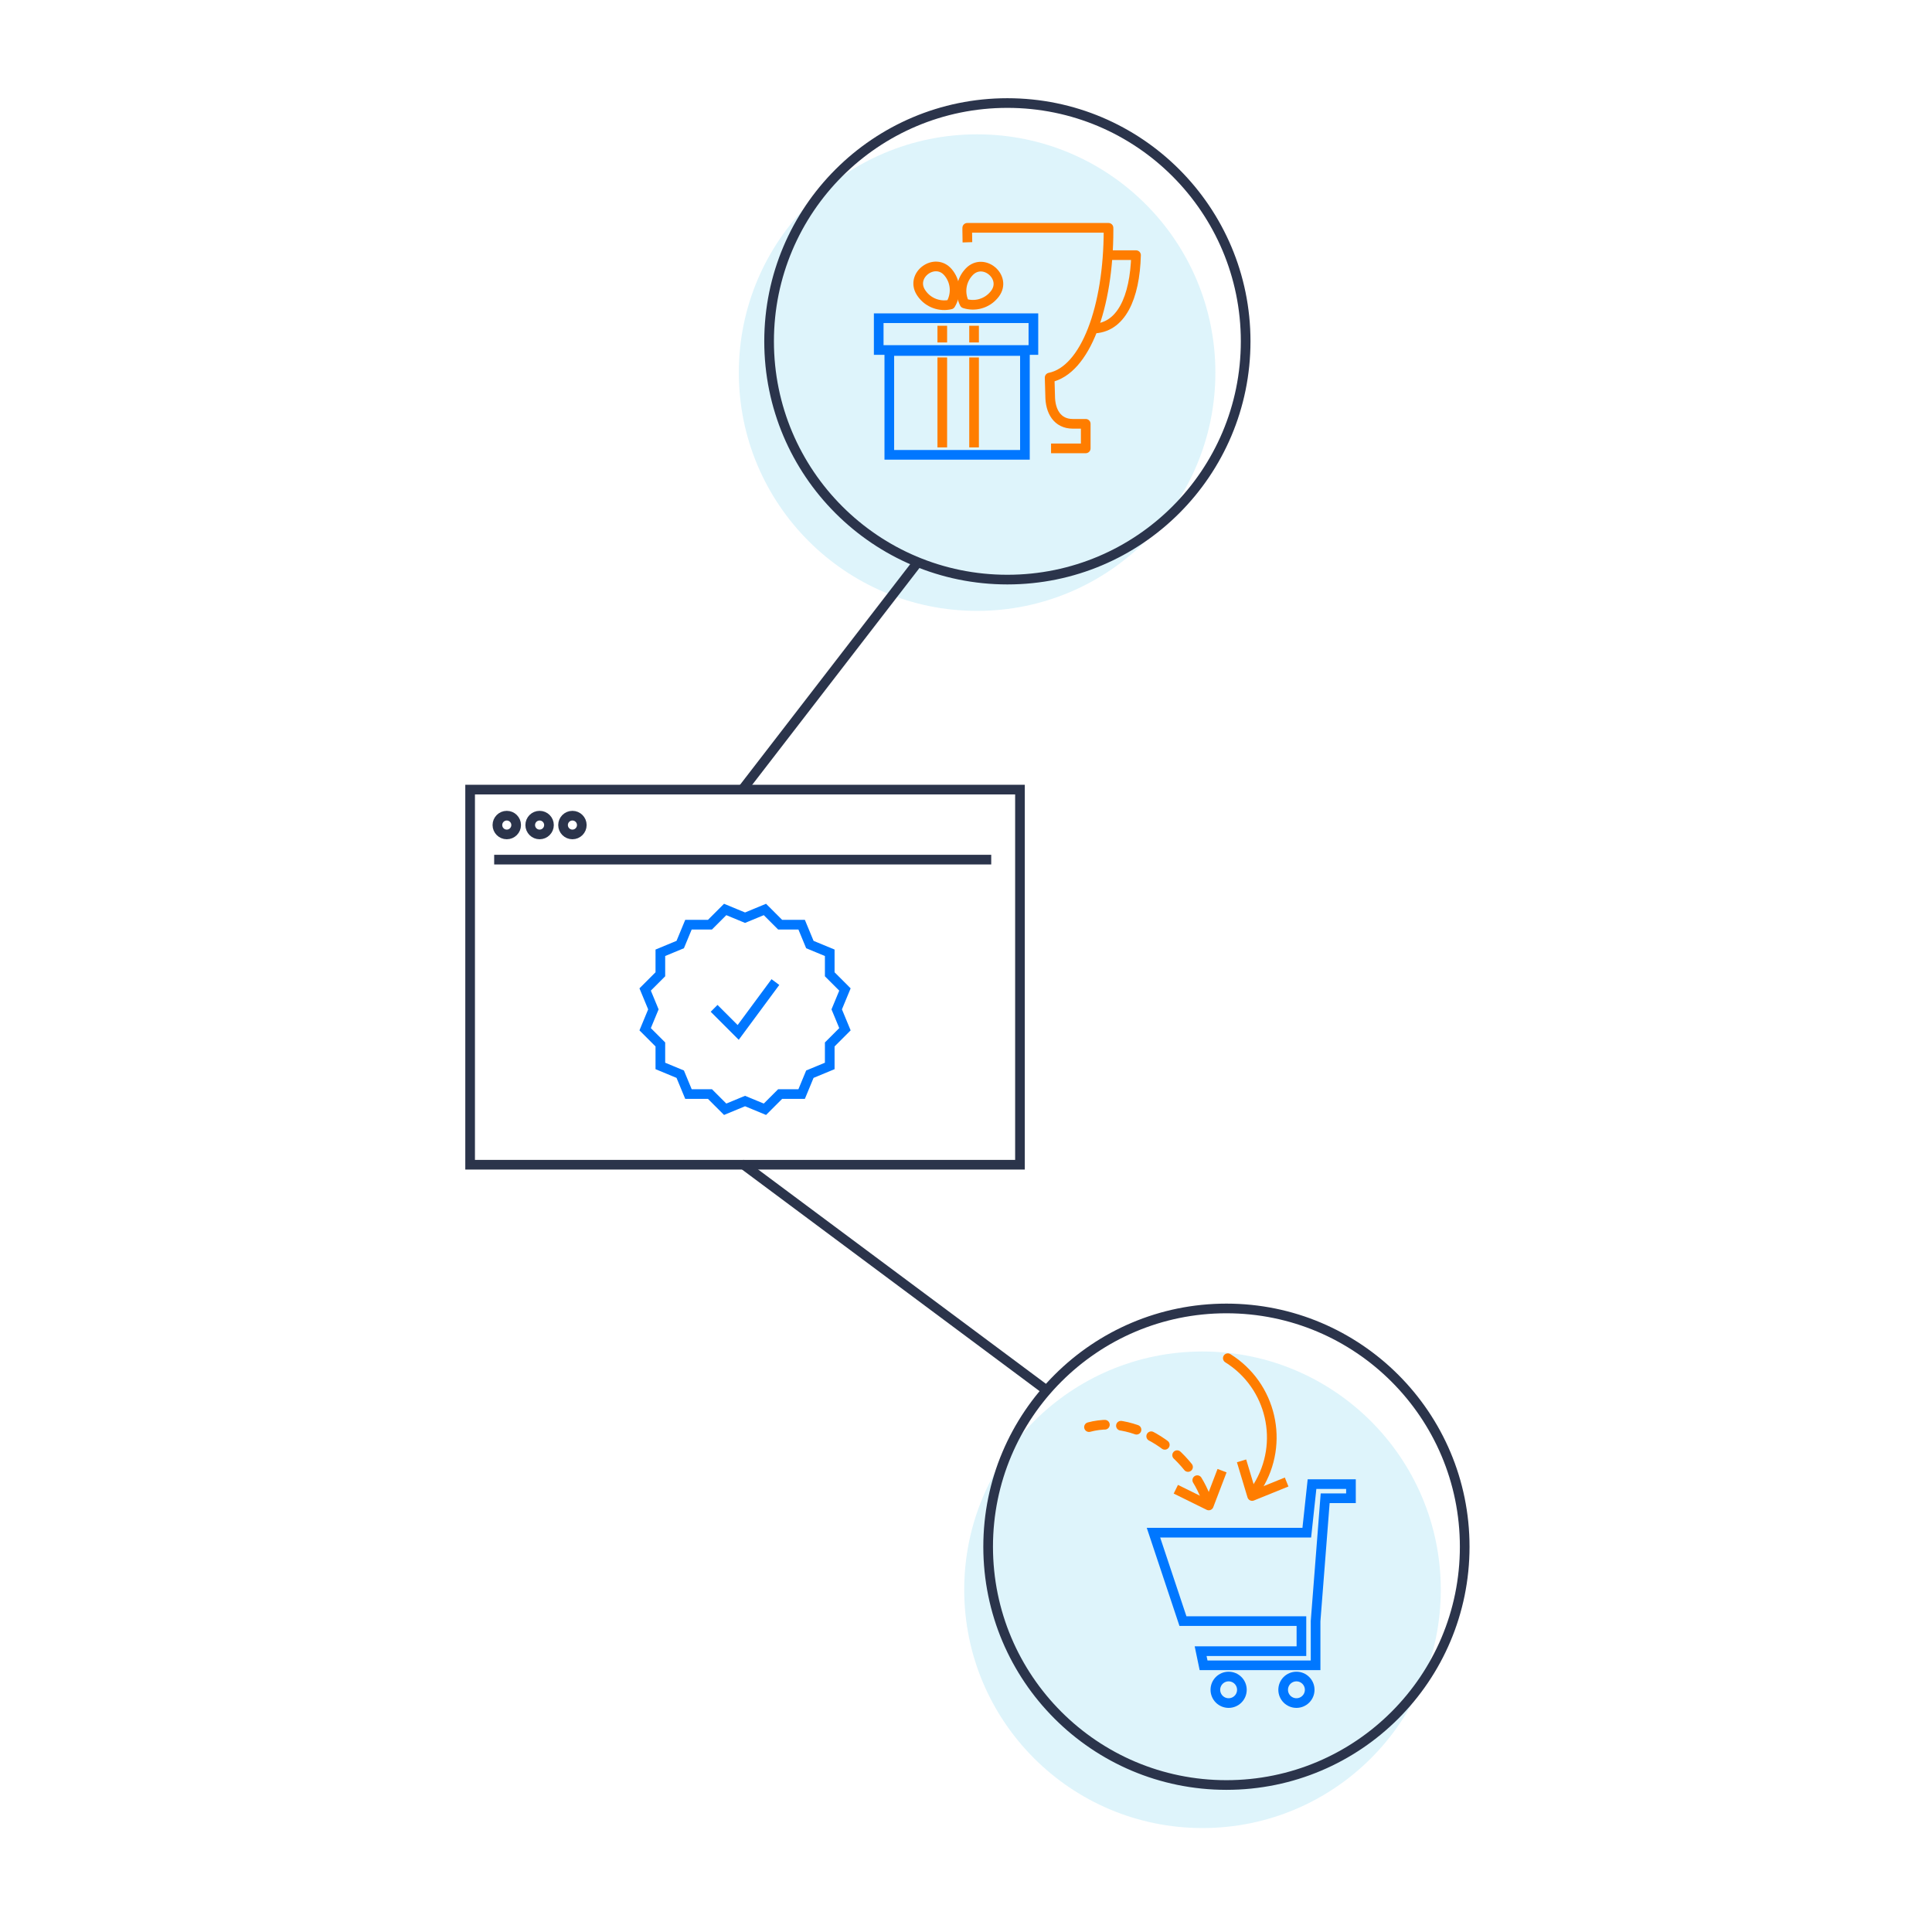 <?xml version="1.0" encoding="UTF-8"?>
<svg width="600px" height="600px" viewBox="0 0 600 600" version="1.1" xmlns="http://www.w3.org/2000/svg" xmlns:xlink="http://www.w3.org/1999/xlink">
    <title>Iconstory_334a</title>
    <g id="Iconstory_334a" stroke="none" stroke-width="1" fill="none" fill-rule="evenodd">
        <g id="Group-Copy" transform="translate(146, 32)">
            <path d="M301.448,461.717 C301.448,502.586 268.317,535.717 227.448,535.717 C186.579,535.717 153.448,502.586 153.448,461.717 C153.448,420.848 186.579,387.717 227.448,387.717 C268.317,387.717 301.448,420.848 301.448,461.717" id="Fill-13" fill="#DEF4FB"></path>
            <path d="M308.877,448.35 C308.877,489.219 275.746,522.35 234.877,522.35 C194.008,522.35 160.877,489.219 160.877,448.35 C160.877,407.481 194.008,374.35 234.877,374.35 C275.746,374.35 308.877,407.481 308.877,448.35 Z" id="Stroke-15" stroke="#2B344B" stroke-width="3"></path>
            <line x1="7.471" y1="234.964" x2="161.834" y2="234.964" id="Stroke-17" stroke="#2B344B" stroke-width="3"></line>
            <polygon id="Stroke-19" stroke="#2B344B" stroke-width="3" points="0 329.717 170.761 329.717 170.761 213.217 0 213.217"></polygon>
            <path d="M14.297,224.227 C14.297,225.835 12.993,227.139 11.385,227.139 C9.776,227.139 8.472,225.835 8.472,224.227 C8.472,222.618 9.776,221.314 11.385,221.314 C12.993,221.314 14.297,222.618 14.297,224.227 Z" id="Stroke-21" stroke="#2B344B" stroke-width="3"></path>
            <path d="M24.491,224.227 C24.491,225.835 23.186,227.139 21.578,227.139 C19.97,227.139 18.666,225.835 18.666,224.227 C18.666,222.618 19.97,221.314 21.578,221.314 C23.186,221.314 24.491,222.618 24.491,224.227 Z" id="Stroke-22" stroke="#2B344B" stroke-width="3"></path>
            <path d="M34.684,224.227 C34.684,225.835 33.38,227.139 31.772,227.139 C30.163,227.139 28.859,225.835 28.859,224.227 C28.859,222.618 30.163,221.314 31.772,221.314 C33.38,221.314 34.684,222.618 34.684,224.227 Z" id="Stroke-23" stroke="#2B344B" stroke-width="3"></path>
            <path d="M231.448,83.717 C231.448,124.586 198.317,157.717 157.448,157.717 C116.579,157.717 83.448,124.586 83.448,83.717 C83.448,42.848 116.579,9.717 157.448,9.717 C198.317,9.717 231.448,42.848 231.448,83.717" id="Fill-24" fill="#DEF4FB"></path>
            <path d="M240.85,74 C240.85,114.869 207.718,148 166.85,148 C125.981,148 92.85,114.869 92.85,74 C92.85,33.131 125.981,0 166.85,0 C207.718,0 240.85,33.131 240.85,74 Z" id="Stroke-25" stroke="#2B344B" stroke-width="3"></path>
            <polygon id="Stroke-26" stroke="#0077FF" stroke-width="3" points="85.382 252.998 91.553 250.443 96.276 255.165 102.955 255.166 105.512 261.337 111.682 263.894 111.683 270.572 116.405 275.296 113.85 281.467 116.405 287.638 111.683 292.361 111.682 299.04 105.512 301.597 102.955 307.768 96.276 307.769 91.553 312.49 85.382 309.936 79.21 312.49 74.487 307.769 67.808 307.768 65.251 301.597 59.081 299.04 59.08 292.361 54.358 287.638 56.913 281.467 54.358 275.296 59.08 270.572 59.081 263.894 65.251 261.337 67.808 255.166 74.487 255.165 79.21 250.443"></polygon>
            <polyline id="Stroke-27" stroke="#0077FF" stroke-width="3" points="75.773 281.148 83.252 288.627 94.808 272.99"></polyline>
            <path d="M239.681,492.781 C239.681,495.055 237.837,496.9 235.562,496.9 C233.286,496.9 231.443,495.055 231.443,492.781 C231.443,490.506 233.286,488.661 235.562,488.661 C237.837,488.661 239.681,490.506 239.681,492.781 Z" id="Stroke-28" stroke="#0077FF" stroke-width="3"></path>
            <path d="M260.737,492.781 C260.737,495.055 258.892,496.9 256.618,496.9 C254.342,496.9 252.498,495.055 252.498,492.781 C252.498,490.506 254.342,488.661 256.618,488.661 C258.892,488.661 260.737,490.506 260.737,492.781 Z" id="Stroke-29" stroke="#0077FF" stroke-width="3"></path>
            <polygon id="Stroke-30" stroke="#0077FF" stroke-width="3" points="273.553 428.9 261.459 428.9 259.834 443.983 212.219 443.983 221.373 471.447 258.17 471.447 258.17 480.781 226.865 480.781 227.781 485.178 259.822 485.178 262.568 485.178 262.568 471.447 265.543 433.298 273.553 433.298"></polygon>
            <path d="M192.199,411.201 C207.665,407.036 225.22,420.435 229.386,435.9" id="Stroke-31" stroke="#FF7D00" stroke-width="3" stroke-linecap="round" stroke-linejoin="round" stroke-dasharray="5,5,5,5"></path>
            <polyline id="Stroke-32" stroke="#FF7D00" stroke-width="3" stroke-linejoin="round" points="233.518 424.732 229.391 435.532 219.165 430.495"></polyline>
            <path d="M235.309,389.798 C248.899,398.275 253.043,416.162 244.568,429.751" id="Stroke-33" stroke="#FF7D00" stroke-width="3" stroke-linecap="round" stroke-linejoin="round"></path>
            <polyline id="Stroke-34" stroke="#FF7D00" stroke-width="3" stroke-linejoin="round" points="253.575 428.253 242.86 432.596 239.575 421.68"></polyline>
            <path d="M180.412,107.25 L191.184,107.25 L191.184,99.62 L187.164,99.62 C182.348,99.62 180.135,95.717 180.135,90.9 L179.974,85.262 C191.095,83.022 198.262,63.364 198.262,39.458 C198.262,39.22 198.255,38.986 198.254,38.75 L154.388,38.75 C154.386,38.986 154.379,39.22 154.379,39.458 C154.379,40.733 154.398,41.998 154.438,43.248" id="Stroke-35" stroke="#FF7D00" stroke-width="3" stroke-linejoin="round"></path>
            <path d="M193.275,70.04 C202.19,70.04 206.46,60.388 206.807,47.243 L199.112,47.243" id="Stroke-36" stroke="#FF7D00" stroke-width="3" stroke-linejoin="round"></path>
            <polygon id="Stroke-37" stroke="#0077FF" stroke-width="3" points="130.184 109.25 172.3 109.25 172.3 77.004 130.184 77.004"></polygon>
            <polygon id="Stroke-38" stroke="#0077FF" stroke-width="3" points="126.892 76.696 174.932 76.696 174.932 66.825 126.892 66.825"></polygon>
            <line x1="146.635" y1="79.008" x2="146.635" y2="106.946" id="Stroke-39" stroke="#FF7D00" stroke-width="3" stroke-linejoin="round"></line>
            <line x1="156.506" y1="79.008" x2="156.506" y2="106.946" id="Stroke-40" stroke="#FF7D00" stroke-width="3" stroke-linejoin="round"></line>
            <line x1="146.636" y1="69.17" x2="146.636" y2="74.352" id="Stroke-41" stroke="#FF7D00" stroke-width="3" stroke-linejoin="round"></line>
            <line x1="156.507" y1="69.17" x2="156.507" y2="74.352" id="Stroke-42" stroke="#FF7D00" stroke-width="3" stroke-linejoin="round"></line>
            <path d="M148.466,52.607 C144.397,47.733 136.605,53.39 139.978,58.769 C140.081,58.934 140.192,59.096 140.308,59.256 C142.398,62.136 145.948,63.327 149.207,62.554 C150.951,59.695 150.918,55.951 148.828,53.071 C148.712,52.911 148.591,52.756 148.466,52.607 Z" id="Stroke-43" stroke="#FF7D00" stroke-width="3" stroke-linejoin="round"></path>
            <path d="M163.028,59.172 C166.801,54.067 159.464,47.832 155.034,52.38 C154.898,52.52 154.766,52.665 154.638,52.816 C152.335,55.527 152.016,59.259 153.537,62.242 C156.727,63.262 160.358,62.345 162.662,59.634 C162.791,59.483 162.912,59.329 163.028,59.172 Z" id="Stroke-44" stroke="#FF7D00" stroke-width="3" stroke-linejoin="round"></path>
            <line x1="138.948" y1="142.717" x2="84.948" y2="212.717" id="Stroke-46" stroke="#2B344B" stroke-width="3" stroke-linecap="round" stroke-linejoin="round"></line>
            <line x1="178.948" y1="399.717" x2="84.948" y2="329.717" id="Stroke-47" stroke="#2B344B" stroke-width="3" stroke-linecap="round" stroke-linejoin="round"></line>
        </g>
    </g>
</svg>